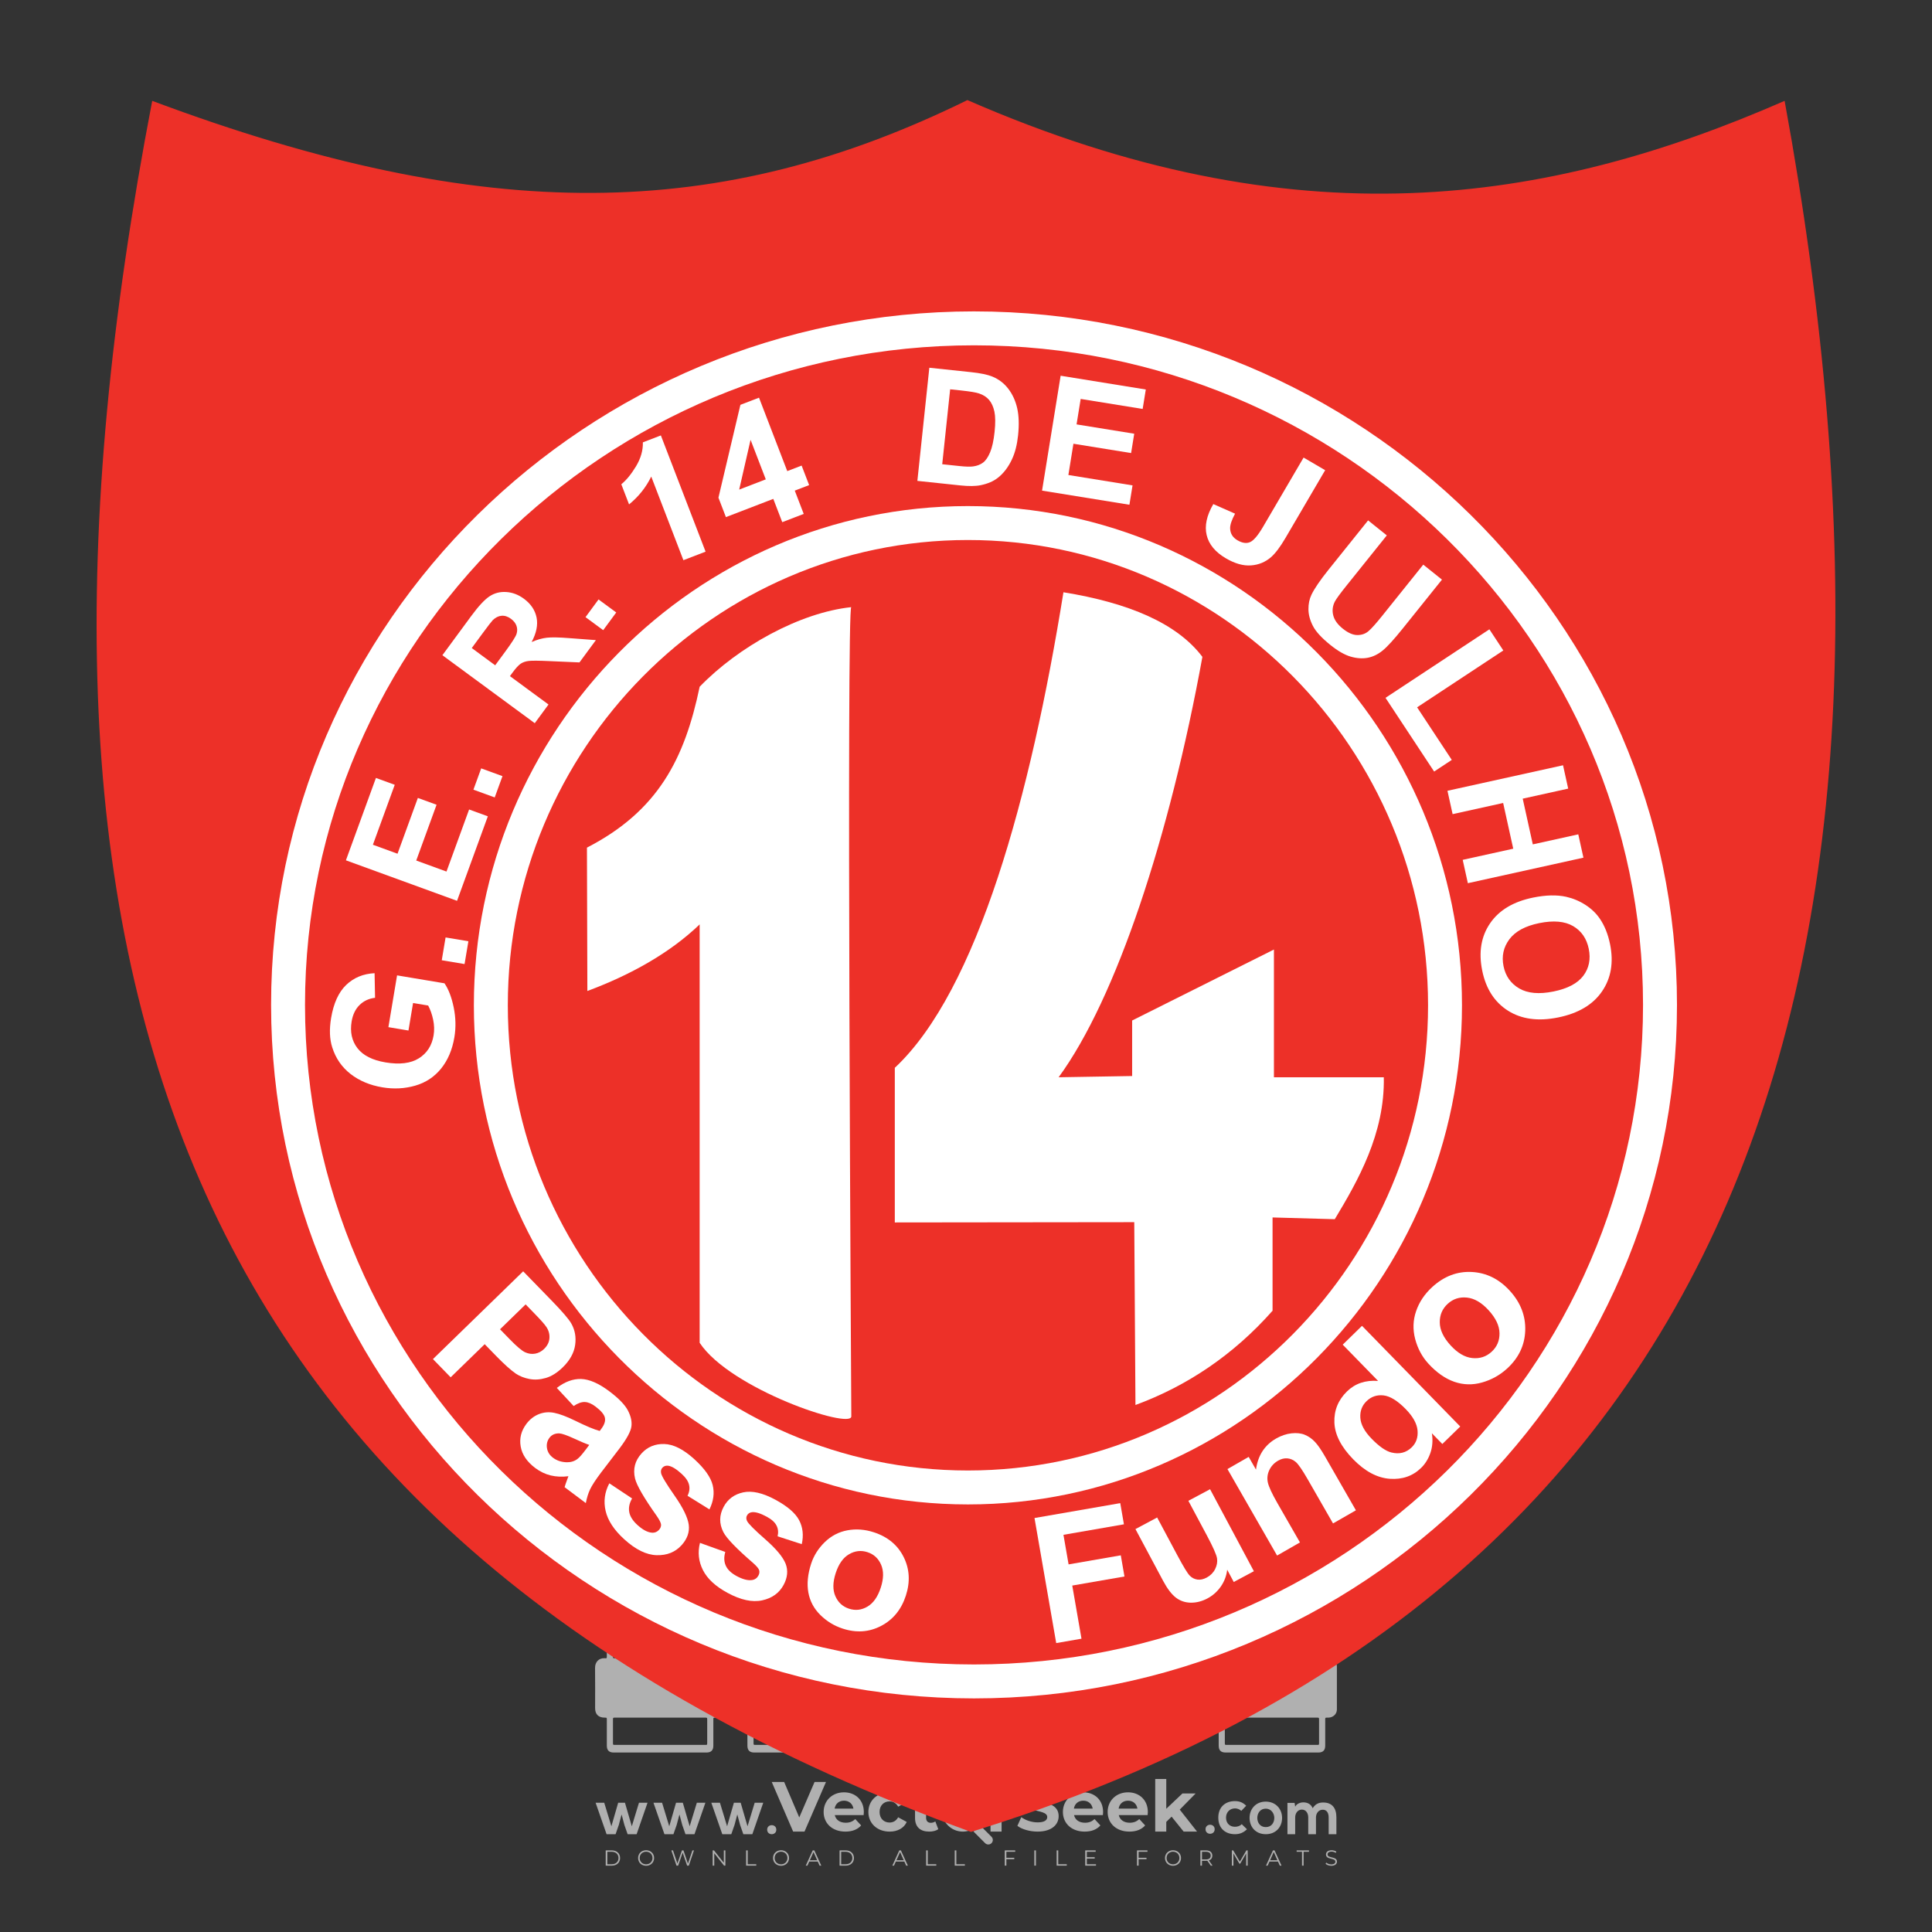 <?xml version="1.0" encoding="iso-8859-1"?>
<!-- Generator: Adobe Illustrator 24.3.0, SVG Export Plug-In . SVG Version: 6.00 Build 0)  -->
<svg version="1.1" id="Layer_1" xmlns="http://www.w3.org/2000/svg" xmlns:xlink="http://www.w3.org/1999/xlink" x="0px" y="0px"
	 viewBox="0 0 500 500" style="enable-background:new 0 0 500 500;" xml:space="preserve">
<rect x="0" y="0" width="500" height="500" fill="#333333" stroke="none"/>
<g id="watermark_1_">
	<g>
		<g id="watermark" style="opacity:0.61;">
			<g>
				<g>
					<g>
						<g>
							<polygon style="fill:#FFFFFF;" points="213.765,461.172 208.204,474.017 205.268,474.017 199.726,461.172 202.938,461.172 
								206.846,470.347 210.81,461.172 							"/>
						</g>
						<g>
							<path style="fill:#FFFFFF;" d="M223.507,469.741h-7.469c0.275,1.23,1.321,1.982,2.826,1.982c1.046,0,1.798-0.312,2.477-0.954
								l1.523,1.651c-0.917,1.046-2.294,1.597-4.074,1.597c-3.413,0-5.634-2.147-5.634-5.083c0-2.954,2.257-5.083,5.267-5.083
								c2.899,0,5.138,1.945,5.138,5.12C223.562,469.191,223.526,469.503,223.507,469.741 M216.002,468.071h4.863
								c-0.202-1.248-1.138-2.055-2.422-2.055C217.139,466.016,216.204,466.805,216.002,468.071"/>
						</g>
						<g>
							<path style="fill:#FFFFFF;" d="M224.735,468.934c0-2.973,2.294-5.083,5.505-5.083c2.074,0,3.707,0.899,4.423,2.514
								l-2.22,1.193c-0.532-0.936-1.321-1.358-2.221-1.358c-1.45,0-2.587,1.009-2.587,2.734c0,1.725,1.138,2.734,2.587,2.734
								c0.899,0,1.688-0.404,2.221-1.358l2.22,1.211c-0.716,1.578-2.349,2.495-4.423,2.495
								C227.029,474.017,224.735,471.907,224.735,468.934"/>
						</g>
						<g>
							<path style="fill:#FFFFFF;" d="M242.828,473.393c-0.587,0.422-1.45,0.624-2.331,0.624c-2.33,0-3.688-1.193-3.688-3.542
								v-4.055h-1.523v-2.202h1.523v-2.404h2.863v2.404h2.459v2.202h-2.459v4.019c0,0.844,0.458,1.303,1.229,1.303
								c0.422,0,0.844-0.128,1.156-0.367L242.828,473.393z"/>
						</g>
					</g>
					<g>
						<path style="fill:#FFFFFF;" d="M262.474,463.997v2.643c-0.238-0.018-0.422-0.037-0.642-0.037
							c-1.578,0-2.624,0.862-2.624,2.753v4.661h-2.863v-9.873h2.734v1.303C259.776,464.493,260.951,463.997,262.474,463.997"/>
					</g>
					<g>
						<path style="fill:#FFFFFF;" d="M263.299,472.53l1.009-2.239c1.083,0.789,2.697,1.339,4.239,1.339
							c1.762,0,2.477-0.587,2.477-1.376c0-2.404-7.469-0.752-7.469-5.524c0-2.184,1.762-4,5.413-4c1.615,0,3.267,0.385,4.459,1.138
							l-0.918,2.257c-1.193-0.679-2.422-1.009-3.56-1.009c-1.761,0-2.44,0.66-2.44,1.468c0,2.367,7.468,0.734,7.468,5.45
							c0,2.147-1.78,3.982-5.45,3.982C266.492,474.017,264.437,473.411,263.299,472.53"/>
					</g>
					<g>
						<path style="fill:#FFFFFF;" d="M285.428,469.741h-7.469c0.275,1.23,1.321,1.982,2.826,1.982c1.046,0,1.798-0.312,2.477-0.954
							l1.523,1.651c-0.918,1.046-2.294,1.597-4.074,1.597c-3.413,0-5.634-2.147-5.634-5.083c0-2.954,2.257-5.083,5.267-5.083
							c2.9,0,5.138,1.945,5.138,5.12C285.484,469.191,285.447,469.503,285.428,469.741 M277.923,468.071h4.863
							c-0.202-1.248-1.138-2.055-2.422-2.055C279.061,466.016,278.125,466.805,277.923,468.071"/>
					</g>
					<g>
						<path style="fill:#FFFFFF;" d="M297.007,469.741h-7.469c0.275,1.23,1.321,1.982,2.826,1.982c1.046,0,1.798-0.312,2.477-0.954
							l1.523,1.651c-0.918,1.046-2.294,1.597-4.074,1.597c-3.413,0-5.634-2.147-5.634-5.083c0-2.954,2.257-5.083,5.267-5.083
							c2.899,0,5.138,1.945,5.138,5.12C297.062,469.191,297.025,469.503,297.007,469.741 M289.501,468.071h4.863
							c-0.202-1.248-1.138-2.055-2.422-2.055C290.639,466.016,289.703,466.805,289.501,468.071"/>
					</g>
					<g>
						<polygon style="fill:#FFFFFF;" points="303.208,470.145 301.831,471.503 301.831,474.017 298.969,474.017 298.969,460.401 
							301.831,460.401 301.831,468.108 306.016,464.144 309.429,464.144 305.318,468.328 309.796,474.017 306.327,474.017 						"/>
					</g>
					<g>
						<path style="fill:#FFFFFF;" d="M256.601,475.359L256.601,475.359l-2.86-2.86c-0.435,0.508-0.953,0.943-1.534,1.284
							c-0.092,0.069-0.186,0.136-0.283,0.199l3.027,3.027c0.456,0.456,1.195,0.456,1.65,0
							C257.057,476.554,257.057,475.815,256.601,475.359"/>
					</g>
					<g>
						<path style="fill:#FFFFFF;" d="M249.984,463.244c0.221-0.173,0.495-0.281,0.797-0.281c0.042,0,0.083,0.002,0.124,0.006
							c-0.214-0.156-0.478-0.249-0.764-0.249c-0.395,0-0.744,0.18-0.981,0.458c-0.051,0-0.1,0.006-0.151,0.008
							c0.039-0.077,0.064-0.162,0.064-0.255c0-0.234-0.143-0.434-0.346-0.519c0.087,0.126,0.138,0.279,0.138,0.445
							c0,0.122-0.031,0.237-0.081,0.341c-2.811,0.201-5.03,2.539-5.03,5.4c0,2.993,2.426,5.42,5.42,5.42
							c2.993,0,5.42-2.426,5.42-5.42C254.595,465.879,252.593,463.635,249.984,463.244 M247.983,464.656
							c0.435,0,0.844,0.112,1.199,0.309c0.374-0.245,0.82-0.387,1.299-0.387c0.711,0,1.348,0.312,1.784,0.806
							c-0.435-0.379-1.004-0.61-1.627-0.61c-0.449,0-0.87,0.12-1.234,0.329c-0.079,0.046-0.156,0.096-0.229,0.15
							c-0.065-0.048-0.133-0.093-0.204-0.134c-0.369-0.219-0.8-0.344-1.26-0.344c-0.3,0-0.588,0.054-0.854,0.152
							C247.196,464.754,247.578,464.656,247.983,464.656 M251.772,469.098c0.115,0.305,0.181,0.634,0.181,0.979
							c0,1.534-1.244,2.777-2.778,2.777c-1.534,0-2.777-1.243-2.777-2.777c0-0.345,0.066-0.674,0.181-0.979
							c-0.62-0.382-1.035-1.064-1.035-1.846c0-1.197,0.971-2.168,2.168-2.168c0.565,0,1.078,0.218,1.463,0.572
							c0.386-0.354,0.899-0.572,1.464-0.572c1.197,0,2.168,0.971,2.168,2.168C252.807,468.034,252.392,468.716,251.772,469.098"/>
					</g>
					<g>
						<path style="fill:#FFFFFF;" d="M251.666,467.061c0,0.497-0.404,0.901-0.901,0.901c-0.497,0-0.901-0.404-0.901-0.901
							s0.404-0.901,0.901-0.901c0.101,0,0.197,0.017,0.287,0.047c-0.03,0.062-0.045,0.132-0.045,0.204
							c0,0.273,0.221,0.494,0.494,0.494c0.05,0,0.099-0.008,0.146-0.022C251.66,466.941,251.666,467,251.666,467.061"/>
					</g>
					<g>
						<path style="fill:#FFFFFF;" d="M248.255,467.061c0,0.376-0.305,0.681-0.681,0.681c-0.376,0-0.681-0.305-0.681-0.681
							s0.305-0.681,0.681-0.681c0.076,0,0.149,0.013,0.217,0.035c-0.023,0.047-0.034,0.1-0.034,0.155
							c0,0.206,0.167,0.374,0.374,0.374c0.038,0,0.075-0.006,0.11-0.017C248.25,466.97,248.255,467.015,248.255,467.061"/>
					</g>
					<g>
						<g>
							<g>
								<rect x="242.908" y="467.83" style="fill:#FFFFFF;" width="0.616" height="0.616"/>
							</g>
							<g>
								<rect x="254.827" y="467.83" style="fill:#FFFFFF;" width="0.616" height="0.616"/>
							</g>
							<g>
								<path style="fill:#FFFFFF;" d="M255.205,468.082h-0.14c0-3.248-2.642-5.89-5.89-5.89c-3.248,0-5.89,2.642-5.89,5.89h-0.14
									c0-1.611,0.627-3.125,1.766-4.264c1.139-1.139,2.653-1.766,4.264-1.766c1.611,0,3.125,0.627,4.264,1.766
									C254.578,464.957,255.205,466.471,255.205,468.082"/>
							</g>
						</g>
						<g>
							<rect x="248.868" y="461.814" style="fill:#FFFFFF;" width="0.616" height="0.616"/>
						</g>
						<g>
							<rect x="244.95" y="462.052" style="fill:#FFFFFF;" width="8.45" height="0.14"/>
						</g>
						<g>
							<path style="fill:#FFFFFF;" d="M245.174,462.15c0,0.108-0.088,0.196-0.196,0.196c-0.108,0-0.196-0.088-0.196-0.196
								c0-0.108,0.088-0.196,0.196-0.196C245.086,461.954,245.174,462.042,245.174,462.15"/>
						</g>
						<g>
							<path style="fill:#FFFFFF;" d="M253.596,462.15c0,0.108-0.088,0.196-0.196,0.196c-0.108,0-0.196-0.088-0.196-0.196
								c0-0.108,0.088-0.196,0.196-0.196C253.509,461.954,253.596,462.042,253.596,462.15"/>
						</g>
					</g>
				</g>
				<g>
					<path style="fill:#FFFFFF;" d="M314.356,473.409c0,1.559-2.364,1.559-2.364,0C311.993,471.851,314.356,471.851,314.356,473.409
						z"/>
				</g>
				<g>
					<g>
						<g>
							<path style="fill:#FFFFFF;" d="M161.739,466.549l1.772,6.088l1.855-6.088h2.215l-2.823,8.14h-2.33l-0.837-2.396l-0.722-2.708
								l-0.722,2.708l-0.837,2.396h-2.33l-2.839-8.14h2.231l1.855,6.088l1.756-6.088H161.739z"/>
						</g>
						<g>
							<path style="fill:#FFFFFF;" d="M176.713,466.549l1.772,6.088l1.855-6.088h2.215l-2.823,8.14h-2.33l-0.837-2.396l-0.722-2.708
								l-0.722,2.708l-0.837,2.396h-2.33l-2.839-8.14h2.231l1.855,6.088l1.756-6.088H176.713z"/>
						</g>
						<g>
							<path style="fill:#FFFFFF;" d="M191.687,466.549l1.772,6.088l1.855-6.088h2.215l-2.823,8.14h-2.33l-0.837-2.396l-0.722-2.708
								l-0.722,2.708l-0.837,2.396h-2.33l-2.839-8.14h2.231l1.855,6.088l1.756-6.088H191.687z"/>
						</g>
					</g>
					<g>
						<path style="fill:#FFFFFF;" d="M200.908,473.52c0,1.559-2.364,1.559-2.364,0C198.545,471.962,200.908,471.962,200.908,473.52z
							"/>
					</g>
					<g>
						<path style="fill:#FFFFFF;" d="M322.71,473.409c-0.935,0.919-1.919,1.28-3.117,1.28c-2.346,0-4.3-1.411-4.3-4.282
							s1.953-4.284,4.3-4.284c1.149,0,2.035,0.329,2.921,1.199l-1.264,1.329c-0.476-0.428-1.066-0.64-1.623-0.64
							c-1.346,0-2.33,0.985-2.33,2.396c0,1.542,1.05,2.362,2.297,2.362c0.64,0,1.28-0.18,1.772-0.672L322.71,473.409z"/>
					</g>
					<g>
						<path style="fill:#FFFFFF;" d="M331.805,470.472c0,2.33-1.591,4.217-4.217,4.217c-2.626,0-4.201-1.887-4.201-4.217
							c0-2.314,1.609-4.217,4.185-4.217C330.149,466.255,331.805,468.158,331.805,470.472z M325.389,470.472
							c0,1.231,0.739,2.38,2.199,2.38c1.46,0,2.199-1.149,2.199-2.38c0-1.215-0.854-2.396-2.199-2.396
							C326.144,468.077,325.389,469.258,325.389,470.472z"/>
					</g>
					<g>
						<path style="fill:#FFFFFF;" d="M338.572,474.689v-4.332c0-1.068-0.559-2.035-1.658-2.035c-1.082,0-1.722,0.967-1.722,2.035
							v4.332h-2.003v-8.107h1.855l0.148,0.985c0.426-0.82,1.362-1.116,2.133-1.116c0.969,0,1.937,0.394,2.396,1.51
							c0.723-1.149,1.658-1.478,2.708-1.478c2.297,0,3.43,1.412,3.43,3.84v4.365h-2.003v-4.365c0-1.066-0.442-1.97-1.526-1.97
							c-1.082,0-1.756,0.935-1.756,2.003v4.332H338.572z"/>
					</g>
				</g>
			</g>
		</g>
		<g style="opacity:0.61;">
			<g>
				<g>
					<path style="fill:#FFFFFF;" d="M345.988,431.299c-0.006-1.224-0.959-2.121-2.189-2.14c-0.924-0.014-0.832,0.12-0.834-0.867
						c-0.003-1.097-0.007-2.194,0.003-3.292c0.003-0.379-0.112-0.691-0.362-0.976c-2.342-2.668-4.678-5.342-7.019-8.011
						c-0.12-0.137-0.275-0.244-0.414-0.366c-6.214,0-12.427,0-18.641,0c-0.794,0.293-1.14,0.868-1.138,1.709
						c0.01,3.748,0.004,7.496,0.004,11.243c0,0.556-0.003,0.589-0.55,0.551c-1.497-0.102-2.516,0.986-2.497,2.492
						c0.044,3.476,0.013,6.953,0.014,10.429c0.001,1.58,0.867,2.443,2.45,2.449c0.582,0.002,0.582,0.002,0.582,0.6
						c0,2.219-0.001,4.438,0.001,6.657c0.001,1.192,0.58,1.771,1.768,1.771c8.013,0.001,16.027,0.001,24.04,0
						c1.168,0,1.755-0.583,1.757-1.745c0.002-2.256,0-4.512,0.001-6.768c0-0.512,0.002-0.511,0.52-0.515
						c0.271-0.002,0.541,0.008,0.809-0.058c0.996-0.246,1.69-1.044,1.694-2.069C346.003,438.696,346.005,434.997,345.988,431.299z
						 M317.537,417.162c5.337,0,10.674,0,16.01,0c0.548,0,0.554,0.007,0.554,0.561c0.001,2.243-0.001,4.486,0.001,6.73
						c0.001,0.811,0.249,1.059,1.06,1.059c1.91,0.001,3.821,0,5.731,0.001c0.458,0,0.479,0.021,0.481,0.483
						c0.003,0.887,0.002,1.775,0,2.662c-0.001,0.477-0.024,0.498-0.504,0.499c-3.895,0.001-7.79,0-11.684,0
						c-3.882,0-7.765,0-11.647,0c-0.55,0-0.552-0.001-0.552-0.561c-0.001-3.624-0.001-7.247,0-10.871
						C316.987,417.166,316.991,417.162,317.537,417.162z M340.822,451.579c-3.883,0.001-7.766,0-11.65,0c-3.871,0-7.742,0-11.613,0
						c-0.572,0-0.574-0.002-0.574-0.579c-0.001-1.997-0.001-3.994,0.001-5.991c0-0.464,0.023-0.486,0.478-0.487
						c7.803-0.001,15.607-0.001,23.41,0c0.478,0,0.499,0.02,0.499,0.503c0.002,1.997,0.001,3.994,0,5.991
						C341.375,451.574,341.37,451.579,340.822,451.579z"/>
				</g>
				<g>
					<g>
						<rect x="327.418" y="417.053" style="fill:#FFFFFF;" width="1.757" height="1.054"/>
					</g>
					<g>
						<rect x="325.662" y="418.107" style="fill:#FFFFFF;" width="1.757" height="1.054"/>
					</g>
					<g>
						<rect x="327.418" y="419.161" style="fill:#FFFFFF;" width="1.757" height="1.054"/>
					</g>
					<g>
						<rect x="325.662" y="420.215" style="fill:#FFFFFF;" width="1.757" height="1.054"/>
					</g>
					<g>
						<rect x="327.418" y="421.269" style="fill:#FFFFFF;" width="1.757" height="1.054"/>
					</g>
					<g>
						<rect x="325.662" y="422.323" style="fill:#FFFFFF;" width="1.757" height="1.054"/>
					</g>
					<g>
						<rect x="327.418" y="423.378" style="fill:#FFFFFF;" width="1.757" height="1.054"/>
					</g>
					<g>
						<rect x="325.662" y="424.432" style="fill:#FFFFFF;" width="1.757" height="1.054"/>
					</g>
					<g>
						<rect x="327.418" y="425.486" style="fill:#FFFFFF;" width="1.757" height="1.054"/>
					</g>
					<g>
						<rect x="325.662" y="426.54" style="fill:#FFFFFF;" width="1.757" height="1.054"/>
					</g>
					<g>
						<rect x="327.418" y="427.594" style="fill:#FFFFFF;" width="1.757" height="1.054"/>
					</g>
					<g>
						<rect x="325.662" y="428.648" style="fill:#FFFFFF;" width="1.757" height="1.054"/>
					</g>
				</g>
			</g>
			<g>
				<path style="fill:#FFFFFF;" d="M187.637,431.299c-0.006-1.224-0.959-2.121-2.189-2.14c-0.924-0.014-0.832,0.12-0.834-0.867
					c-0.003-1.097-0.007-2.194,0.003-3.292c0.003-0.379-0.112-0.691-0.362-0.976c-2.342-2.668-4.678-5.342-7.019-8.011
					c-0.12-0.137-0.275-0.244-0.414-0.366c-6.214,0-12.427,0-18.641,0c-0.794,0.293-1.14,0.868-1.138,1.709
					c0.01,3.748,0.004,7.496,0.004,11.243c0,0.556-0.003,0.589-0.55,0.551c-1.497-0.102-2.516,0.986-2.497,2.492
					c0.044,3.476,0.013,6.953,0.014,10.429c0.001,1.58,0.867,2.443,2.45,2.449c0.582,0.002,0.582,0.002,0.582,0.6
					c0,2.219-0.001,4.438,0.001,6.657c0.001,1.192,0.58,1.771,1.768,1.771c8.013,0.001,16.027,0.001,24.04,0
					c1.168,0,1.755-0.583,1.757-1.745c0.002-2.256,0-4.512,0.001-6.768c0-0.512,0.002-0.511,0.52-0.515
					c0.271-0.002,0.541,0.008,0.809-0.058c0.996-0.246,1.69-1.044,1.694-2.069C187.652,438.696,187.655,434.997,187.637,431.299z
					 M159.187,417.162c5.337,0,10.674,0,16.01,0c0.548,0,0.554,0.007,0.554,0.561c0.001,2.243-0.001,4.486,0.001,6.73
					c0.001,0.811,0.249,1.059,1.06,1.059c1.91,0.001,3.821,0,5.731,0.001c0.458,0,0.479,0.021,0.481,0.483
					c0.003,0.887,0.002,1.775,0,2.662c-0.001,0.477-0.024,0.498-0.504,0.499c-3.895,0.001-7.79,0-11.684,0
					c-3.882,0-7.765,0-11.647,0c-0.55,0-0.552-0.001-0.552-0.561c-0.001-3.624-0.001-7.247,0-10.871
					C158.636,417.166,158.64,417.162,159.187,417.162z M182.472,451.579c-3.883,0.001-7.766,0-11.65,0c-3.871,0-7.742,0-11.613,0
					c-0.572,0-0.574-0.002-0.574-0.579c-0.001-1.997-0.001-3.994,0.001-5.991c0-0.464,0.023-0.486,0.478-0.487
					c7.803-0.001,15.607-0.001,23.41,0c0.478,0,0.499,0.02,0.499,0.503c0.002,1.997,0.001,3.994,0,5.991
					C183.024,451.574,183.019,451.579,182.472,451.579z"/>
			</g>
			<g>
				<path style="fill:#FFFFFF;" d="M159.779,440.669v-7.897h2.779c0.375,0,0.726,0.061,1.053,0.182
					c0.327,0.121,0.612,0.292,0.855,0.513c0.242,0.221,0.434,0.483,0.573,0.789c0.14,0.305,0.21,0.642,0.21,1.009
					c0,0.375-0.07,0.715-0.21,1.02c-0.14,0.305-0.331,0.568-0.573,0.789c-0.243,0.221-0.528,0.392-0.855,0.513
					c-0.327,0.121-0.678,0.182-1.053,0.182h-1.29v2.901H159.779z M162.58,436.356c0.39,0,0.684-0.111,0.882-0.331
					c0.199-0.22,0.298-0.474,0.298-0.761c0-0.14-0.024-0.276-0.072-0.408c-0.048-0.132-0.121-0.248-0.221-0.347
					c-0.099-0.099-0.223-0.178-0.37-0.237c-0.147-0.059-0.32-0.089-0.518-0.089h-1.312v2.173H162.58z"/>
				<path style="fill:#FFFFFF;" d="M166.308,432.771h1.731l3.177,5.294h0.088l-0.088-1.522v-3.772h1.478v7.897h-1.566l-3.353-5.592
					h-0.088l0.088,1.522v4.07h-1.467V432.771z"/>
				<path style="fill:#FFFFFF;" d="M177.922,436.334h3.872c0.022,0.089,0.04,0.195,0.055,0.32c0.014,0.125,0.022,0.25,0.022,0.375
					c0,0.507-0.077,0.985-0.231,1.434c-0.154,0.449-0.397,0.849-0.728,1.202c-0.353,0.375-0.776,0.666-1.268,0.871
					c-0.493,0.206-1.055,0.309-1.688,0.309c-0.574,0-1.114-0.103-1.622-0.309c-0.507-0.206-0.948-0.492-1.323-0.86
					c-0.375-0.367-0.673-0.803-0.894-1.307c-0.221-0.504-0.331-1.053-0.331-1.649c0-0.595,0.11-1.145,0.331-1.649
					c0.221-0.504,0.518-0.939,0.894-1.307c0.375-0.367,0.816-0.654,1.323-0.86c0.507-0.206,1.048-0.309,1.622-0.309
					c0.64,0,1.211,0.11,1.715,0.331c0.504,0.221,0.935,0.526,1.296,0.915l-1.025,1.004c-0.258-0.272-0.544-0.48-0.861-0.623
					c-0.316-0.143-0.695-0.215-1.136-0.215c-0.361,0-0.703,0.065-1.026,0.193c-0.324,0.129-0.607,0.311-0.85,0.546
					c-0.242,0.235-0.436,0.52-0.579,0.855c-0.143,0.335-0.215,0.708-0.215,1.119c0,0.412,0.072,0.785,0.215,1.12
					c0.143,0.335,0.338,0.62,0.584,0.855c0.246,0.235,0.531,0.418,0.855,0.546c0.323,0.129,0.669,0.193,1.037,0.193
					c0.419,0,0.773-0.061,1.064-0.182c0.29-0.121,0.538-0.278,0.744-0.469c0.148-0.132,0.275-0.3,0.381-0.502
					c0.106-0.202,0.189-0.428,0.248-0.678h-2.482V436.334z"/>
			</g>
			<g>
				<path style="fill:#FFFFFF;" d="M224.019,431.299c-0.006-1.224-0.959-2.121-2.189-2.14c-0.924-0.014-0.832,0.12-0.834-0.867
					c-0.003-1.097-0.007-2.194,0.003-3.292c0.003-0.379-0.112-0.691-0.362-0.976c-2.342-2.668-4.678-5.342-7.019-8.011
					c-0.12-0.137-0.275-0.244-0.414-0.366c-6.214,0-12.427,0-18.641,0c-0.794,0.293-1.14,0.868-1.138,1.709
					c0.01,3.748,0.004,7.496,0.004,11.243c0,0.556-0.003,0.589-0.55,0.551c-1.497-0.102-2.516,0.986-2.497,2.492
					c0.044,3.476,0.013,6.953,0.014,10.429c0.001,1.58,0.867,2.443,2.45,2.449c0.582,0.002,0.582,0.002,0.582,0.6
					c0,2.219-0.001,4.438,0.001,6.657c0.001,1.192,0.58,1.771,1.768,1.771c8.013,0.001,16.027,0.001,24.04,0
					c1.168,0,1.755-0.583,1.757-1.745c0.002-2.256,0-4.512,0.001-6.768c0-0.512,0.002-0.511,0.52-0.515
					c0.271-0.002,0.541,0.008,0.809-0.058c0.997-0.246,1.69-1.044,1.694-2.069C224.034,438.696,224.036,434.997,224.019,431.299z
					 M195.568,417.162c5.337,0,10.674,0,16.01,0c0.548,0,0.554,0.007,0.554,0.561c0.001,2.243-0.001,4.486,0.001,6.73
					c0.001,0.811,0.249,1.059,1.06,1.059c1.91,0.001,3.821,0,5.731,0.001c0.458,0,0.479,0.021,0.481,0.483
					c0.003,0.887,0.002,1.775,0,2.662c-0.001,0.477-0.024,0.498-0.504,0.499c-3.895,0.001-7.79,0-11.684,0
					c-3.882,0-7.765,0-11.647,0c-0.55,0-0.552-0.001-0.552-0.561c-0.001-3.624-0.001-7.247,0-10.871
					C195.018,417.166,195.022,417.162,195.568,417.162z M218.854,451.579c-3.883,0.001-7.766,0-11.65,0c-3.871,0-7.742,0-11.613,0
					c-0.572,0-0.574-0.002-0.574-0.579c-0.001-1.997-0.001-3.994,0.001-5.991c0-0.464,0.023-0.486,0.478-0.487
					c7.803-0.001,15.607-0.001,23.41,0c0.478,0,0.499,0.02,0.499,0.503c0.002,1.997,0.001,3.994,0,5.991
					C219.406,451.574,219.401,451.579,218.854,451.579z"/>
			</g>
			<g>
				<path style="fill:#FFFFFF;" d="M205.111,432.771h1.699l2.967,7.897h-1.644l-0.651-1.886h-3.044l-0.651,1.886h-1.643
					L205.111,432.771z M206.997,437.415l-0.706-1.974l-0.287-0.96h-0.088l-0.287,0.96l-0.706,1.974H206.997z"/>
				<path style="fill:#FFFFFF;" d="M211.331,434.536c-0.125,0-0.245-0.024-0.359-0.072c-0.114-0.048-0.213-0.114-0.298-0.199
					c-0.084-0.084-0.151-0.182-0.198-0.292c-0.048-0.11-0.072-0.232-0.072-0.364s0.024-0.254,0.072-0.364
					c0.048-0.11,0.114-0.208,0.198-0.292c0.084-0.084,0.184-0.151,0.298-0.198c0.114-0.048,0.233-0.072,0.359-0.072
					c0.257,0,0.478,0.09,0.662,0.27c0.184,0.181,0.276,0.399,0.276,0.656s-0.092,0.476-0.276,0.656
					C211.809,434.446,211.589,434.536,211.331,434.536z M210.615,440.669v-5.404h1.445v5.404H210.615z"/>
			</g>
			<g>
				<path style="fill:#FFFFFF;" d="M261.044,431.299c-0.006-1.224-0.959-2.121-2.189-2.14c-0.924-0.014-0.832,0.12-0.834-0.867
					c-0.003-1.097-0.007-2.194,0.003-3.292c0.003-0.379-0.112-0.691-0.362-0.976c-2.342-2.668-4.678-5.342-7.019-8.011
					c-0.12-0.137-0.275-0.244-0.414-0.366c-6.214,0-12.427,0-18.641,0c-0.794,0.293-1.14,0.868-1.138,1.709
					c0.01,3.748,0.004,7.496,0.004,11.243c0,0.556-0.003,0.589-0.55,0.551c-1.497-0.102-2.516,0.986-2.497,2.492
					c0.044,3.476,0.013,6.953,0.014,10.429c0.001,1.58,0.867,2.443,2.45,2.449c0.582,0.002,0.582,0.002,0.582,0.6
					c0,2.219-0.001,4.438,0.001,6.657c0.001,1.192,0.58,1.771,1.768,1.771c8.013,0.001,16.027,0.001,24.04,0
					c1.168,0,1.755-0.583,1.757-1.745c0.002-2.256,0-4.512,0.001-6.768c0-0.512,0.002-0.511,0.52-0.515
					c0.271-0.002,0.541,0.008,0.809-0.058c0.996-0.246,1.69-1.044,1.694-2.069C261.059,438.696,261.061,434.997,261.044,431.299z
					 M232.593,417.162c5.337,0,10.674,0,16.01,0c0.548,0,0.554,0.007,0.554,0.561c0.001,2.243-0.001,4.486,0.001,6.73
					c0.001,0.811,0.249,1.059,1.06,1.059c1.91,0.001,3.821,0,5.731,0.001c0.458,0,0.479,0.021,0.481,0.483
					c0.003,0.887,0.002,1.775,0,2.662c-0.001,0.477-0.024,0.498-0.504,0.499c-3.895,0.001-7.79,0-11.684,0
					c-3.882,0-7.765,0-11.647,0c-0.55,0-0.552-0.001-0.552-0.561c-0.001-3.624-0.001-7.247,0-10.871
					C232.042,417.166,232.047,417.162,232.593,417.162z M255.878,451.579c-3.883,0.001-7.766,0-11.65,0c-3.871,0-7.742,0-11.613,0
					c-0.572,0-0.574-0.002-0.574-0.579c-0.001-1.997-0.001-3.994,0.001-5.991c0-0.464,0.023-0.486,0.478-0.487
					c7.803-0.001,15.607-0.001,23.41,0c0.478,0,0.499,0.02,0.499,0.503c0.002,1.997,0.001,3.994,0,5.991
					C256.431,451.574,256.426,451.579,255.878,451.579z"/>
			</g>
			<g>
				<path style="fill:#FFFFFF;" d="M236.361,440.845c-0.338,0-0.662-0.048-0.971-0.143c-0.309-0.095-0.592-0.239-0.849-0.43
					c-0.257-0.191-0.481-0.425-0.673-0.7c-0.191-0.276-0.342-0.597-0.452-0.965l1.401-0.551c0.103,0.397,0.283,0.726,0.54,0.987
					c0.257,0.261,0.596,0.392,1.015,0.392c0.154,0,0.303-0.02,0.447-0.061c0.143-0.04,0.272-0.099,0.386-0.176
					s0.204-0.175,0.27-0.292c0.066-0.118,0.099-0.254,0.099-0.408c0-0.147-0.026-0.279-0.077-0.397
					c-0.051-0.117-0.138-0.227-0.259-0.331c-0.121-0.103-0.28-0.202-0.475-0.298c-0.195-0.095-0.435-0.195-0.722-0.298l-0.485-0.176
					c-0.213-0.073-0.429-0.173-0.645-0.298c-0.217-0.125-0.413-0.276-0.59-0.452c-0.177-0.176-0.322-0.384-0.436-0.623
					c-0.114-0.239-0.171-0.509-0.171-0.81c0-0.309,0.06-0.597,0.182-0.866c0.121-0.268,0.294-0.503,0.518-0.706
					c0.224-0.202,0.492-0.36,0.805-0.474s0.66-0.171,1.042-0.171c0.397,0,0.74,0.053,1.031,0.16
					c0.291,0.107,0.537,0.243,0.739,0.408c0.202,0.165,0.366,0.348,0.491,0.546c0.125,0.199,0.217,0.386,0.276,0.563l-1.312,0.551
					c-0.074-0.221-0.208-0.419-0.402-0.596c-0.195-0.176-0.462-0.265-0.8-0.265c-0.324,0-0.592,0.075-0.805,0.226
					c-0.213,0.151-0.32,0.348-0.32,0.59c0,0.235,0.103,0.436,0.309,0.601c0.206,0.165,0.533,0.325,0.982,0.48l0.497,0.165
					c0.316,0.111,0.605,0.237,0.866,0.381c0.261,0.143,0.485,0.314,0.673,0.513c0.187,0.199,0.331,0.425,0.43,0.678
					c0.1,0.254,0.149,0.546,0.149,0.877c0,0.412-0.083,0.767-0.248,1.064c-0.165,0.298-0.377,0.542-0.634,0.734
					c-0.258,0.191-0.548,0.335-0.872,0.43C236.986,440.797,236.67,440.845,236.361,440.845z"/>
				<path style="fill:#FFFFFF;" d="M239.516,432.771h1.61l1.633,4.754l0.287,1.015h0.088l0.309-1.015l1.699-4.754h1.61l-2.879,7.897
					h-1.566L239.516,432.771z"/>
				<path style="fill:#FFFFFF;" d="M251.097,436.334h3.871c0.022,0.089,0.04,0.195,0.055,0.32c0.015,0.125,0.023,0.25,0.023,0.375
					c0,0.507-0.078,0.985-0.232,1.434c-0.154,0.449-0.397,0.849-0.728,1.202c-0.353,0.375-0.775,0.666-1.268,0.871
					c-0.493,0.206-1.055,0.309-1.688,0.309c-0.574,0-1.114-0.103-1.621-0.309c-0.507-0.206-0.949-0.492-1.324-0.86
					c-0.375-0.367-0.673-0.803-0.894-1.307c-0.22-0.504-0.331-1.053-0.331-1.649c0-0.595,0.11-1.145,0.331-1.649
					c0.221-0.504,0.518-0.939,0.894-1.307c0.375-0.367,0.816-0.654,1.324-0.86c0.507-0.206,1.047-0.309,1.621-0.309
					c0.64,0,1.211,0.11,1.715,0.331c0.504,0.221,0.936,0.526,1.296,0.915l-1.026,1.004c-0.257-0.272-0.544-0.48-0.861-0.623
					c-0.316-0.143-0.694-0.215-1.136-0.215c-0.36,0-0.702,0.065-1.026,0.193c-0.323,0.129-0.607,0.311-0.849,0.546
					c-0.243,0.235-0.436,0.52-0.579,0.855c-0.143,0.335-0.215,0.708-0.215,1.119c0,0.412,0.072,0.785,0.215,1.12
					c0.143,0.335,0.338,0.62,0.585,0.855c0.246,0.235,0.531,0.418,0.854,0.546c0.324,0.129,0.669,0.193,1.037,0.193
					c0.419,0,0.774-0.061,1.064-0.182c0.29-0.121,0.539-0.278,0.745-0.469c0.147-0.132,0.274-0.3,0.38-0.502
					c0.107-0.202,0.189-0.428,0.248-0.678h-2.482V436.334z"/>
			</g>
			<g>
				<path style="fill:#FFFFFF;" d="M297.3,431.299c-0.006-1.224-0.959-2.121-2.189-2.14c-0.924-0.014-0.832,0.12-0.834-0.867
					c-0.003-1.097-0.007-2.194,0.003-3.292c0.003-0.379-0.112-0.691-0.362-0.976c-2.342-2.668-4.678-5.342-7.019-8.011
					c-0.12-0.137-0.275-0.244-0.414-0.366c-6.214,0-12.427,0-18.641,0c-0.794,0.293-1.14,0.868-1.138,1.709
					c0.01,3.748,0.004,7.496,0.004,11.243c0,0.556-0.003,0.589-0.55,0.551c-1.497-0.102-2.516,0.986-2.497,2.492
					c0.044,3.476,0.013,6.953,0.014,10.429c0.001,1.58,0.867,2.443,2.45,2.449c0.582,0.002,0.582,0.002,0.582,0.6
					c0,2.219-0.001,4.438,0.001,6.657c0.001,1.192,0.58,1.771,1.768,1.771c8.013,0.001,16.027,0.001,24.04,0
					c1.168,0,1.755-0.583,1.757-1.745c0.002-2.256,0-4.512,0.001-6.768c0-0.512,0.002-0.511,0.52-0.515
					c0.271-0.002,0.541,0.008,0.809-0.058c0.996-0.246,1.69-1.044,1.694-2.069C297.315,438.696,297.318,434.997,297.3,431.299z
					 M268.85,417.162c5.337,0,10.674,0,16.01,0c0.548,0,0.554,0.007,0.554,0.561c0.001,2.243-0.001,4.486,0.001,6.73
					c0.001,0.811,0.249,1.059,1.06,1.059c1.91,0.001,3.821,0,5.731,0.001c0.458,0,0.479,0.021,0.481,0.483
					c0.003,0.887,0.002,1.775,0,2.662c-0.001,0.477-0.024,0.498-0.504,0.499c-3.895,0.001-7.79,0-11.684,0
					c-3.882,0-7.765,0-11.647,0c-0.55,0-0.552-0.001-0.552-0.561c-0.001-3.624-0.001-7.247,0-10.871
					C268.299,417.166,268.303,417.162,268.85,417.162z M292.135,451.579c-3.883,0.001-7.766,0-11.65,0c-3.871,0-7.742,0-11.613,0
					c-0.572,0-0.574-0.002-0.574-0.579c-0.001-1.997-0.001-3.994,0.001-5.991c0-0.464,0.023-0.486,0.478-0.487
					c7.803-0.001,15.607-0.001,23.41,0c0.478,0,0.499,0.02,0.499,0.503c0.001,1.997,0.001,3.994,0,5.991
					C292.687,451.574,292.682,451.579,292.135,451.579z"/>
			</g>
			<g>
				<path style="fill:#FFFFFF;" d="M272.966,434.183v1.831h3.165v1.412h-3.165v1.831h3.518v1.412h-5.007v-7.897h5.007v1.412H272.966
					z"/>
				<path style="fill:#FFFFFF;" d="M277.852,440.669v-7.897h2.779c0.375,0,0.726,0.061,1.053,0.182
					c0.327,0.121,0.612,0.292,0.855,0.513c0.243,0.221,0.434,0.483,0.574,0.789c0.14,0.305,0.209,0.642,0.209,1.009
					c0,0.375-0.07,0.715-0.209,1.02c-0.14,0.305-0.331,0.568-0.574,0.789c-0.243,0.221-0.528,0.392-0.855,0.513
					c-0.327,0.121-0.678,0.182-1.053,0.182h-1.29v2.901H277.852z M280.653,436.356c0.389,0,0.684-0.111,0.882-0.331
					c0.199-0.22,0.298-0.474,0.298-0.761c0-0.14-0.024-0.276-0.072-0.408c-0.048-0.132-0.121-0.248-0.221-0.347
					c-0.099-0.099-0.222-0.178-0.37-0.237c-0.147-0.059-0.32-0.089-0.518-0.089h-1.312v2.173H280.653z"/>
				<path style="fill:#FFFFFF;" d="M286.797,440.845c-0.338,0-0.662-0.048-0.971-0.143c-0.309-0.095-0.592-0.239-0.849-0.43
					c-0.257-0.191-0.482-0.425-0.673-0.7c-0.191-0.276-0.342-0.597-0.452-0.965l1.401-0.551c0.103,0.397,0.283,0.726,0.541,0.987
					c0.257,0.261,0.595,0.392,1.015,0.392c0.154,0,0.303-0.02,0.447-0.061c0.143-0.04,0.272-0.099,0.386-0.176
					c0.114-0.077,0.204-0.175,0.27-0.292c0.066-0.118,0.1-0.254,0.1-0.408c0-0.147-0.026-0.279-0.077-0.397
					c-0.051-0.117-0.138-0.227-0.259-0.331c-0.121-0.103-0.279-0.202-0.474-0.298c-0.195-0.095-0.436-0.195-0.723-0.298
					l-0.485-0.176c-0.213-0.073-0.428-0.173-0.645-0.298c-0.217-0.125-0.414-0.276-0.59-0.452c-0.176-0.176-0.322-0.384-0.436-0.623
					c-0.114-0.239-0.171-0.509-0.171-0.81c0-0.309,0.061-0.597,0.182-0.866c0.121-0.268,0.294-0.503,0.518-0.706
					c0.224-0.202,0.493-0.36,0.805-0.474c0.312-0.114,0.66-0.171,1.042-0.171c0.397,0,0.741,0.053,1.031,0.16
					c0.29,0.107,0.537,0.243,0.739,0.408c0.202,0.165,0.365,0.348,0.491,0.546c0.125,0.199,0.217,0.386,0.276,0.563l-1.312,0.551
					c-0.074-0.221-0.208-0.419-0.403-0.596c-0.195-0.176-0.462-0.265-0.799-0.265c-0.324,0-0.592,0.075-0.805,0.226
					c-0.213,0.151-0.32,0.348-0.32,0.59c0,0.235,0.103,0.436,0.309,0.601c0.206,0.165,0.533,0.325,0.982,0.48l0.496,0.165
					c0.316,0.111,0.605,0.237,0.866,0.381c0.261,0.143,0.485,0.314,0.673,0.513c0.187,0.199,0.331,0.425,0.43,0.678
					c0.099,0.254,0.149,0.546,0.149,0.877c0,0.412-0.083,0.767-0.248,1.064c-0.165,0.298-0.377,0.542-0.634,0.734
					c-0.258,0.191-0.548,0.335-0.872,0.43C287.422,440.797,287.105,440.845,286.797,440.845z"/>
			</g>
			<g>
				<path style="fill:#FFFFFF;" d="M321.394,439.168l4.004-4.985h-3.827v-1.412h5.559v1.5l-3.96,4.985h4.004v1.412h-5.779V439.168z"
					/>
				<path style="fill:#FFFFFF;" d="M328.409,432.771h1.489v7.897h-1.489V432.771z"/>
				<path style="fill:#FFFFFF;" d="M331.486,440.669v-7.897h2.779c0.375,0,0.726,0.061,1.053,0.182
					c0.327,0.121,0.612,0.292,0.855,0.513s0.434,0.483,0.574,0.789c0.14,0.305,0.209,0.642,0.209,1.009
					c0,0.375-0.07,0.715-0.209,1.02c-0.14,0.305-0.331,0.568-0.574,0.789c-0.243,0.221-0.528,0.392-0.855,0.513
					c-0.327,0.121-0.678,0.182-1.053,0.182h-1.29v2.901H331.486z M334.288,436.356c0.389,0,0.684-0.111,0.882-0.331
					c0.199-0.22,0.298-0.474,0.298-0.761c0-0.14-0.024-0.276-0.072-0.408c-0.048-0.132-0.121-0.248-0.221-0.347
					c-0.099-0.099-0.222-0.178-0.37-0.237c-0.147-0.059-0.32-0.089-0.518-0.089h-1.312v2.173H334.288z"/>
			</g>
		</g>
		<g style="opacity:0.61;">
			<path style="fill:#FFFFFF;" d="M300.133,433.27h9.067v2.242h-9.067V433.27z M300.133,437.136h9.067v2.243h-9.067V437.136z"/>
		</g>
	</g>
	<g style="opacity:0.61;">
		<path style="fill:#FFFFFF;" d="M156.756,478.878h1.607c1.263,0,2.114,0.812,2.114,1.974c0,1.161-0.851,1.973-2.114,1.973h-1.607
			V478.878z M158.34,482.464c1.049,0,1.725-0.665,1.725-1.612c0-0.947-0.677-1.613-1.725-1.613h-1.167v3.225H158.34z"/>
		<path style="fill:#FFFFFF;" d="M165.139,480.851c0-1.15,0.879-2.007,2.075-2.007c1.184,0,2.069,0.851,2.069,2.007
			c0,1.156-0.885,2.007-2.069,2.007C166.019,482.858,165.139,482.002,165.139,480.851z M168.866,480.851
			c0-0.942-0.705-1.635-1.652-1.635c-0.953,0-1.663,0.693-1.663,1.635c0,0.941,0.71,1.635,1.663,1.635
			C168.162,482.486,168.866,481.793,168.866,480.851z"/>
		<path style="fill:#FFFFFF;" d="M179.596,478.878l-1.331,3.947h-0.44l-1.156-3.366l-1.161,3.366h-0.434l-1.331-3.947h0.429
			l1.139,3.394l1.178-3.394h0.389l1.161,3.411l1.156-3.411H179.596z"/>
		<path style="fill:#FFFFFF;" d="M187.731,478.878v3.947h-0.344l-2.537-3.202v3.202h-0.417v-3.947h0.344l2.543,3.203v-3.203H187.731
			z"/>
		<path style="fill:#FFFFFF;" d="M193.093,478.878h0.417v3.586h2.21v0.361h-2.627V478.878z"/>
		<path style="fill:#FFFFFF;" d="M200.061,480.851c0-1.15,0.879-2.007,2.075-2.007c1.184,0,2.069,0.851,2.069,2.007
			c0,1.156-0.885,2.007-2.069,2.007C200.941,482.858,200.061,482.002,200.061,480.851z M203.788,480.851
			c0-0.942-0.705-1.635-1.652-1.635c-0.953,0-1.663,0.693-1.663,1.635c0,0.941,0.71,1.635,1.663,1.635
			C203.083,482.486,203.788,481.793,203.788,480.851z"/>
		<path style="fill:#FFFFFF;" d="M211.636,481.77h-2.199l-0.474,1.054h-0.434l1.804-3.947h0.412l1.804,3.947h-0.44L211.636,481.77z
			 M211.484,481.432l-0.947-2.12l-0.947,2.12H211.484z"/>
		<path style="fill:#FFFFFF;" d="M217.28,478.878h1.607c1.263,0,2.114,0.812,2.114,1.974c0,1.161-0.851,1.973-2.114,1.973h-1.607
			V478.878z M218.864,482.464c1.049,0,1.725-0.665,1.725-1.612c0-0.947-0.677-1.613-1.725-1.613h-1.167v3.225H218.864z"/>
		<path style="fill:#FFFFFF;" d="M234.041,481.77h-2.199l-0.474,1.054h-0.434l1.804-3.947h0.412l1.804,3.947h-0.44L234.041,481.77z
			 M233.889,481.432l-0.947-2.12l-0.947,2.12H233.889z"/>
		<path style="fill:#FFFFFF;" d="M239.685,478.878h0.417v3.586h2.21v0.361h-2.627V478.878z"/>
		<path style="fill:#FFFFFF;" d="M247.082,478.878h0.417v3.586h2.21v0.361h-2.627V478.878z"/>
		<path style="fill:#FFFFFF;" d="M260.449,479.239v1.551h2.041v0.361h-2.041v1.675h-0.417v-3.947h2.706v0.361H260.449z"/>
		<path style="fill:#FFFFFF;" d="M267.678,478.878h0.417v3.947h-0.417V478.878z"/>
		<path style="fill:#FFFFFF;" d="M273.456,478.878h0.417v3.586h2.21v0.361h-2.627V478.878z"/>
		<path style="fill:#FFFFFF;" d="M283.644,482.464v0.361h-2.791v-3.947h2.706v0.361h-2.289v1.404h2.041v0.355h-2.041v1.466H283.644z
			"/>
		<path style="fill:#FFFFFF;" d="M294.672,479.239v1.551h2.041v0.361h-2.041v1.675h-0.417v-3.947h2.706v0.361H294.672z"/>
		<path style="fill:#FFFFFF;" d="M301.5,480.851c0-1.15,0.879-2.007,2.075-2.007c1.184,0,2.069,0.851,2.069,2.007
			c0,1.156-0.885,2.007-2.069,2.007C302.379,482.858,301.5,482.002,301.5,480.851z M305.226,480.851
			c0-0.942-0.705-1.635-1.652-1.635c-0.953,0-1.663,0.693-1.663,1.635c0,0.941,0.71,1.635,1.663,1.635
			C304.522,482.486,305.226,481.793,305.226,480.851z"/>
		<path style="fill:#FFFFFF;" d="M313.351,482.825l-0.902-1.269c-0.102,0.011-0.203,0.017-0.316,0.017h-1.06v1.252h-0.417v-3.947
			h1.477c1.004,0,1.613,0.507,1.613,1.353c0,0.62-0.327,1.054-0.902,1.24l0.964,1.353H313.351z M313.328,480.231
			c0-0.632-0.417-0.992-1.207-0.992h-1.048v1.979h1.048C312.911,481.218,313.328,480.851,313.328,480.231z"/>
		<path style="fill:#FFFFFF;" d="M322.907,478.878v3.947h-0.4v-3.158l-1.551,2.656h-0.197l-1.551-2.639v3.14h-0.4v-3.947h0.344
			l1.714,2.926l1.697-2.926H322.907z"/>
		<path style="fill:#FFFFFF;" d="M330.744,481.77h-2.199l-0.473,1.054h-0.434l1.804-3.947h0.411l1.804,3.947h-0.44L330.744,481.77z
			 M330.592,481.432l-0.947-2.12l-0.947,2.12H330.592z"/>
		<path style="fill:#FFFFFF;" d="M336.957,479.239h-1.387v-0.361h3.192v0.361h-1.387v3.586h-0.417V479.239z"/>
		<path style="fill:#FFFFFF;" d="M343.063,482.346l0.164-0.321c0.282,0.276,0.784,0.479,1.302,0.479c0.739,0,1.06-0.31,1.06-0.699
			c0-1.083-2.43-0.417-2.43-1.877c0-0.581,0.451-1.083,1.455-1.083c0.446,0,0.908,0.13,1.224,0.35l-0.141,0.333
			c-0.338-0.22-0.733-0.327-1.083-0.327c-0.722,0-1.043,0.321-1.043,0.716c0,1.083,2.43,0.429,2.43,1.866
			c0,0.581-0.462,1.077-1.472,1.077C343.937,482.858,343.356,482.65,343.063,482.346z"/>
	</g>
</g>
<g>
</g>
<g>
	<path style="fill-rule:evenodd;clip-rule:evenodd;fill:#ED3028;" d="M39.394,26.101C-3.545,249.519,44.629,398.642,251.283,474.1
		c200.308-61.831,251.69-223.622,210.574-447.999c-61.489,26.898-126.653,36.85-211.493-0.2
		C186.525,57.257,126.187,58.545,39.394,26.101L39.394,26.101z"/>
	<path style="fill:#FFFFFF;" d="M252.077,80.588h0.002c50.078,0.001,95.548,20.15,128.502,52.65
		c32.976,32.521,53.418,77.397,53.419,126.825v0.003v0.001c-0.001,49.43-20.443,94.307-53.419,126.828
		c-32.954,32.499-78.423,52.648-128.5,52.649h-0.003h-0.001c-50.079-0.001-95.549-20.15-128.503-52.65
		c-32.974-32.521-53.418-77.397-53.418-126.824v-0.005v-0.001c0-49.43,20.444-94.307,53.418-126.828
		c32.955-32.5,78.424-52.649,128.501-52.65H252.077L252.077,80.588z M252.078,89.369h-0.002h-0.003
		c-47.7,0.002-90.994,19.178-122.359,50.112c-31.346,30.912-50.777,73.58-50.777,120.584v0.001v0.005
		c0.001,47.002,19.433,89.668,50.776,120.58c31.365,30.934,74.661,50.112,122.363,50.112h0.001h0.003
		c47.699-0.001,90.994-19.178,122.359-50.111c31.344-30.913,50.777-73.58,50.777-120.584v-0.001v-0.003
		c-0.001-47.003-19.433-89.669-50.776-120.581C343.074,108.547,299.778,89.369,252.078,89.369L252.078,89.369z"/>
	<path style="fill:#FFFFFF;" d="M250.498,130.973h0.004c35.211,0,67.177,14.516,90.341,37.926
		c23.159,23.409,37.518,55.7,37.518,91.257v0.003v0.001c0,35.559-14.359,67.851-37.52,91.26
		c-23.162,23.411-55.126,37.925-90.338,37.925h-0.005h-0.001c-35.211-0.001-67.178-14.515-90.341-37.925
		c-23.16-23.41-37.518-55.701-37.519-91.258v-0.004v-0.001c0-35.558,14.359-67.85,37.52-91.26
		c23.162-23.409,55.127-37.925,90.338-37.925H250.498L250.498,130.973z M250.502,139.755h-0.004h-0.001
		c-32.791,0.001-62.559,13.517-84.13,35.318c-21.571,21.804-34.946,51.91-34.946,85.085v0.001v0.004
		c0,33.174,13.375,63.279,34.946,85.082c21.57,21.803,51.34,35.319,84.131,35.319h0.001h0.005
		c32.791-0.001,62.559-13.516,84.129-35.318c21.573-21.804,34.947-51.909,34.947-85.085v-0.001v-0.003
		c-0.001-33.174-13.374-63.278-34.947-85.083C313.062,153.272,283.294,139.755,250.502,139.755L250.502,139.755z"/>
	<path style="fill-rule:evenodd;clip-rule:evenodd;fill:#FFFFFF;" d="M220.318,157.128c-13.325,1.403-29.229,10.228-39.248,20.603
		c-3.874,18.599-10.73,32.139-29.171,41.636l0.111,37.1c11.059-4.114,21.306-9.78,29.06-17.233v108.28
		c7.93,12.007,39.248,22.472,39.248,19.053C220.318,366.568,219.02,155.818,220.318,157.128L220.318,157.128z"/>
	<path style="fill-rule:evenodd;clip-rule:evenodd;fill:#FFFFFF;" d="M275.219,153.278c-8.478,52.649-22.242,103.077-43.644,123.07
		v40.019l61.97-0.07l0.311,47.312c13.324-4.896,25.386-12.967,35.481-24.394v-24.138l16.103,0.451
		c5.943-9.881,12.977-22.124,12.687-36.73h-28.435V245.74l-36.695,18.366v14.369l-19.025,0.322
		c14.939-20.406,28.727-62.277,37.208-108.799C304.626,161.306,292.084,156.013,275.219,153.278L275.219,153.278z"/>
	<path style="fill-rule:evenodd;clip-rule:evenodd;fill:#FFFFFF;" d="M105.709,266.698l-5.192-0.87l2.244-13.402l12.269,2.053
		c1.044,1.517,1.839,3.589,2.386,6.224c0.54,2.632,0.601,5.217,0.177,7.749c-0.539,3.218-1.683,5.918-3.432,8.087
		c-1.756,2.168-3.987,3.645-6.706,4.427c-2.719,0.783-5.552,0.928-8.506,0.433c-3.206-0.538-5.947-1.688-8.217-3.448
		c-2.264-1.765-3.848-4.05-4.74-6.868c-0.696-2.144-0.792-4.689-0.301-7.629c0.641-3.821,1.945-6.677,3.903-8.553
		c1.966-1.882,4.413-2.895,7.349-3.038l0.121,6.367c-1.586,0.184-2.92,0.802-3.997,1.852c-1.075,1.052-1.762,2.47-2.063,4.262
		c-0.454,2.718,0.045,5.021,1.497,6.915c1.459,1.896,3.879,3.12,7.27,3.687c3.65,0.611,6.533,0.261,8.634-1.061
		c2.1-1.314,3.367-3.292,3.808-5.923c0.218-1.306,0.179-2.653-0.111-4.051c-0.291-1.39-0.726-2.62-1.293-3.68l-3.907-0.655
		L105.709,266.698L105.709,266.698z M120.229,249.498l-5.901-0.988l0.988-5.901l5.902,0.988L120.229,249.498L120.229,249.498z"/>
	<path style="fill-rule:evenodd;clip-rule:evenodd;fill:#FFFFFF;" d="M118.282,233.131l-28.76-10.48l7.769-21.32l4.868,1.773
		l-5.653,15.514l6.375,2.324l5.261-14.438l4.841,1.764l-5.26,14.437l7.827,2.853l5.855-16.065l4.848,1.768L118.282,233.131
		L118.282,233.131z M128.033,206.374l-5.51-2.008l2.009-5.511l5.51,2.008L128.033,206.374L128.033,206.374z"/>
	<path style="fill-rule:evenodd;clip-rule:evenodd;fill:#FFFFFF;" d="M138.397,187.161L114.49,169.57l7.478-10.165
		c1.881-2.554,3.461-4.249,4.741-5.091c1.28-0.842,2.727-1.211,4.336-1.1c1.614,0.115,3.12,0.691,4.535,1.731
		c1.791,1.319,2.888,2.942,3.283,4.852c0.39,1.909-0.034,4.036-1.276,6.354c1.383-0.596,2.684-0.967,3.914-1.11
		c1.228-0.144,3.191-0.106,5.898,0.11l6.816,0.51l-4.248,5.771l-7.772-0.34c-2.773-0.126-4.564-0.14-5.384-0.039
		c-0.821,0.099-1.506,0.342-2.066,0.719c-0.554,0.382-1.237,1.123-2.058,2.235l-0.716,0.975l9.981,7.343L138.397,187.161
		L138.397,187.161z M128.153,172.178l2.625-3.569c1.703-2.316,2.674-3.833,2.905-4.556c0.227-0.716,0.219-1.416-0.018-2.097
		c-0.242-0.676-0.713-1.282-1.432-1.81c-0.806-0.594-1.612-0.851-2.423-0.787c-0.811,0.065-1.568,0.442-2.279,1.128
		c-0.337,0.354-1.229,1.507-2.672,3.467l-2.767,3.762L128.153,172.178L128.153,172.178z M156.11,163.086l-4.58-3.37l3.37-4.581
		l4.581,3.37L156.11,163.086L156.11,163.086z"/>
	<path style="fill-rule:evenodd;clip-rule:evenodd;fill:#FFFFFF;" d="M182.604,142.769l-5.739,2.208l-8.325-21.642
		c-1.343,2.774-3.254,5.175-5.74,7.204l-2.004-5.21c1.305-1.062,2.579-2.617,3.811-4.66c1.229-2.05,1.821-4.111,1.767-6.189
		l4.658-1.792L182.604,142.769L182.604,142.769z M202.447,135.136l-2.319-6.025l-12.261,4.717l-1.935-5.028l5.682-24.028
		l4.819-1.854l7.311,19.005l3.717-1.429l1.942,5.05l-3.717,1.429l2.317,6.027L202.447,135.136L202.447,135.136z M198.186,124.061
		l-3.939-10.238l-2.945,12.887L198.186,124.061L198.186,124.061z"/>
	<path style="fill-rule:evenodd;clip-rule:evenodd;fill:#FFFFFF;" d="M240.511,95.17l10.806,1.143
		c2.434,0.257,4.269,0.638,5.511,1.148c1.664,0.686,3.042,1.742,4.125,3.166c1.09,1.418,1.857,3.099,2.301,5.034
		c0.436,1.942,0.513,4.281,0.222,7.027c-0.254,2.407-0.775,4.454-1.559,6.136c-0.955,2.051-2.18,3.665-3.683,4.837
		c-1.129,0.894-2.595,1.524-4.401,1.899c-1.345,0.278-3.113,0.298-5.3,0.066l-11.119-1.175L240.511,95.17L240.511,95.17z
		 M245.898,100.752l-2.05,19.389l4.412,0.466c1.649,0.176,2.852,0.213,3.609,0.099c0.979-0.137,1.819-0.455,2.514-0.961
		c0.695-0.505,1.306-1.399,1.847-2.665c0.534-1.267,0.928-3.039,1.167-5.303c0.241-2.263,0.219-4.017-0.049-5.272
		c-0.274-1.256-0.732-2.263-1.377-3.013c-0.652-0.759-1.515-1.312-2.595-1.666c-0.805-0.279-2.411-0.539-4.825-0.794
		L245.898,100.752L245.898,100.752z"/>
	<polygon style="fill-rule:evenodd;clip-rule:evenodd;fill:#FFFFFF;" points="269.682,126.972 274.492,97.238 296.533,100.804 
		295.719,105.837 279.679,103.242 278.613,109.832 293.538,112.247 292.729,117.252 277.802,114.838 276.494,122.931 
		293.102,125.617 292.291,130.628 269.682,126.972 	"/>
	<path style="fill-rule:evenodd;clip-rule:evenodd;fill:#FFFFFF;" d="M337.368,118.418l5.581,3.268l-10.274,17.546
		c-1.341,2.29-2.582,3.938-3.704,4.936c-1.486,1.295-3.228,2.018-5.223,2.157c-2,0.146-4.162-0.47-6.491-1.834
		c-2.736-1.602-4.394-3.595-4.973-5.996c-0.576-2.391-0.009-5.075,1.718-8.04l5.627,2.48c-0.865,1.625-1.289,2.884-1.275,3.776
		c0.025,1.349,0.656,2.386,1.89,3.108c1.244,0.729,2.336,0.893,3.272,0.477c0.932-0.407,2.054-1.733,3.37-3.979L337.368,118.418
		L337.368,118.418z"/>
	<polygon style="fill-rule:evenodd;clip-rule:evenodd;fill:#FFFFFF;" points="358.568,180.598 385.449,162.867 389.058,168.338 
		366.745,183.056 375.719,196.661 371.151,199.675 358.568,180.598 	"/>
	<path style="fill-rule:evenodd;clip-rule:evenodd;fill:#FFFFFF;" d="M354.064,134.676l4.84,3.883l-10.416,12.983
		c-1.654,2.06-2.667,3.449-3.037,4.152c-0.581,1.147-0.716,2.333-0.415,3.547c0.303,1.225,1.131,2.376,2.483,3.46
		c1.373,1.102,2.635,1.656,3.785,1.651c1.146,0.002,2.12-0.355,2.913-1.058c0.803-0.704,1.958-2.006,3.481-3.905l10.639-13.263
		l4.841,3.883l-10.103,12.593c-2.312,2.881-4.069,4.81-5.286,5.788c-1.216,0.979-2.498,1.593-3.859,1.848
		c-1.357,0.251-2.824,0.148-4.387-0.306c-1.566-0.459-3.3-1.456-5.198-2.978c-2.289-1.837-3.814-3.492-4.572-4.972
		c-0.758-1.479-1.139-2.914-1.15-4.308c-0.01-1.393,0.25-2.643,0.775-3.745c0.783-1.628,2.252-3.78,4.407-6.465L354.064,134.676
		L354.064,134.676z"/>
	<polygon style="fill-rule:evenodd;clip-rule:evenodd;fill:#FFFFFF;" points="374.601,204.653 404.512,198.051 405.846,204.094 
		394.077,206.693 396.688,218.525 408.457,215.927 409.791,221.964 379.88,228.568 378.547,222.529 391.625,219.642 389.013,207.81 
		375.935,210.698 374.601,204.653 	"/>
	<path style="fill-rule:evenodd;clip-rule:evenodd;fill:#FFFFFF;" d="M396.79,232.289c3.266-0.662,6.1-0.733,8.513-0.205
		c1.773,0.4,3.443,1.094,4.995,2.091c1.545,0.998,2.787,2.182,3.717,3.554c1.255,1.825,2.138,4.037,2.669,6.647
		c0.957,4.718,0.26,8.787-2.095,12.214c-2.348,3.426-6.131,5.667-11.342,6.725c-5.174,1.049-9.499,0.46-12.992-1.758
		c-3.484-2.219-5.709-5.68-6.661-10.376c-0.966-4.764-0.281-8.845,2.049-12.245C387.98,235.535,391.698,233.322,396.79,232.289
		L396.79,232.289z M398.356,238.902c-3.622,0.735-6.202,2.136-7.735,4.185c-1.531,2.056-2.032,4.37-1.509,6.95
		c0.522,2.572,1.876,4.502,4.076,5.778c2.189,1.272,5.139,1.535,8.85,0.783c3.669-0.746,6.241-2.105,7.727-4.075
		c1.477-1.976,1.946-4.299,1.406-6.96c-0.543-2.669-1.895-4.63-4.052-5.892C404.965,238.416,402.047,238.153,398.356,238.902
		L398.356,238.902z"/>
	<path style="fill-rule:evenodd;clip-rule:evenodd;fill:#FFFFFF;" d="M112.048,351.733l23.349-22.716l7.357,7.562
		c2.787,2.864,4.486,4.852,5.099,5.948c0.953,1.677,1.287,3.542,0.99,5.586c-0.296,2.046-1.374,3.973-3.227,5.776
		c-1.435,1.396-2.897,2.309-4.377,2.734c-1.487,0.43-2.892,0.518-4.236,0.258c-1.331-0.26-2.495-0.715-3.478-1.367
		c-1.32-0.909-3.019-2.429-5.098-4.566l-2.988-3.072l-8.807,8.569L112.048,351.733L112.048,351.733z M136.03,337.575l-6.622,6.442
		l2.508,2.577c1.808,1.859,3.14,2.988,3.993,3.376c0.852,0.386,1.709,0.506,2.58,0.357c0.866-0.155,1.644-0.563,2.334-1.235
		c0.847-0.824,1.305-1.758,1.373-2.797c0.068-1.029-0.203-2.003-0.807-2.896c-0.441-0.672-1.493-1.85-3.144-3.546L136.03,337.575
		L136.03,337.575z"/>
	<path style="fill-rule:evenodd;clip-rule:evenodd;fill:#FFFFFF;" d="M148.456,363.878l-4.352-4.684
		c2.087-1.603,4.178-2.373,6.292-2.314c2.117,0.071,4.533,1.114,7.255,3.156c2.479,1.859,4.096,3.535,4.87,5.03
		c0.766,1.491,1.066,2.874,0.881,4.145c-0.185,1.272-1.174,3.109-2.982,5.522l-4.916,6.429c-1.38,1.839-2.312,3.265-2.787,4.279
		c-0.477,1-0.847,2.197-1.109,3.557l-5.492-4.117c0.137-0.477,0.363-1.159,0.696-2.037c0.16-0.395,0.253-0.662,0.294-0.8
		c-1.642,0.211-3.168,0.14-4.594-0.204c-1.422-0.349-2.746-0.984-3.973-1.904c-2.156-1.618-3.421-3.481-3.787-5.576
		c-0.368-2.107,0.124-4.056,1.467-5.847c0.885-1.179,1.96-2.025,3.225-2.53c1.262-0.506,2.588-0.617,3.973-0.346
		c1.387,0.271,3.185,0.946,5.384,2.016c2.951,1.454,5.094,2.346,6.404,2.676l0.413-0.553c0.803-1.071,1.108-2.023,0.925-2.875
		c-0.186-0.845-1.006-1.817-2.467-2.913c-0.99-0.743-1.905-1.124-2.75-1.147C150.486,362.812,149.531,363.158,148.456,363.878
		L148.456,363.878z M152.499,373.94c-0.884-0.295-2.221-0.855-4.011-1.681c-1.785-0.823-3.031-1.251-3.741-1.301
		c-1.11-0.022-1.959,0.352-2.551,1.141c-0.585,0.782-0.796,1.666-0.642,2.666c0.156,1.001,0.678,1.834,1.574,2.506
		c1.004,0.753,2.201,1.135,3.602,1.164c1.046,0.006,1.945-0.278,2.7-0.85c0.501-0.36,1.246-1.212,2.24-2.541L152.499,373.94
		L152.499,373.94z"/>
	<path style="fill-rule:evenodd;clip-rule:evenodd;fill:#FFFFFF;" d="M157.692,383.883l5.892,3.915
		c-0.692,1.201-0.943,2.371-0.739,3.506c0.197,1.129,0.898,2.247,2.112,3.352c1.335,1.215,2.559,1.882,3.679,1.996
		c0.765,0.078,1.413-0.18,1.932-0.75c0.358-0.395,0.528-0.835,0.517-1.312c-0.035-0.48-0.406-1.229-1.107-2.245
		c-3.327-4.696-5.201-7.935-5.628-9.706c-0.582-2.454-0.02-4.62,1.683-6.493c1.532-1.686,3.49-2.503,5.867-2.436
		c2.382,0.061,4.973,1.363,7.774,3.911c2.668,2.427,4.255,4.671,4.765,6.714c0.505,2.051,0.226,4.144-0.834,6.292l-5.676-3.525
		c0.483-0.945,0.618-1.888,0.399-2.818c-0.211-0.937-0.857-1.889-1.935-2.868c-1.359-1.237-2.501-1.932-3.437-2.086
		c-0.632-0.084-1.147,0.09-1.533,0.516c-0.336,0.371-0.447,0.83-0.336,1.401c0.151,0.766,1.315,2.706,3.497,5.834
		c2.179,3.115,3.4,5.623,3.665,7.523c0.24,1.9-0.384,3.668-1.871,5.303c-1.623,1.786-3.77,2.649-6.435,2.572
		c-2.659-0.072-5.445-1.439-8.371-4.099c-2.656-2.416-4.264-4.862-4.838-7.353C156.162,388.546,156.487,386.164,157.692,383.883
		L157.692,383.883z"/>
	<path style="fill-rule:evenodd;clip-rule:evenodd;fill:#FFFFFF;" d="M181.15,399.296l6.553,2.353
		c-0.378,1.312-0.342,2.487,0.12,3.525c0.456,1.031,1.388,1.934,2.808,2.703c1.561,0.845,2.889,1.195,3.986,1.039
		c0.75-0.106,1.307-0.506,1.668-1.174c0.251-0.461,0.309-0.921,0.187-1.377c-0.146-0.448-0.678-1.076-1.587-1.882
		c-4.286-3.703-6.84-6.354-7.665-7.946c-1.136-2.207-1.11-4.41,0.076-6.601c1.066-1.971,2.744-3.214,5.031-3.71
		c2.29-0.503,5.073,0.131,8.348,1.905c3.122,1.689,5.168,3.459,6.137,5.291c0.966,1.839,1.194,3.905,0.686,6.207l-6.253-2.03
		c0.237-1.018,0.146-1.949-0.282-2.787c-0.425-0.845-1.265-1.603-2.525-2.284c-1.59-0.862-2.845-1.258-3.775-1.182
		c-0.625,0.069-1.075,0.355-1.344,0.854c-0.234,0.433-0.23,0.898,0.01,1.417c0.325,0.697,1.895,2.275,4.716,4.75
		c2.816,2.462,4.575,4.571,5.276,6.323c0.677,1.759,0.498,3.595-0.537,5.508c-1.13,2.089-2.978,3.418-5.542,3.973
		c-2.556,0.558-5.54-0.09-8.963-1.943c-3.107-1.68-5.22-3.64-6.356-5.883C180.788,404.112,180.537,401.759,181.15,399.296
		L181.15,399.296z"/>
	<path style="fill-rule:evenodd;clip-rule:evenodd;fill:#FFFFFF;" d="M209.924,404.679c0.681-2.092,1.862-3.952,3.526-5.58
		c1.669-1.616,3.622-2.642,5.848-3.053c2.228-0.419,4.513-0.251,6.849,0.508c3.601,1.172,6.176,3.306,7.719,6.4
		c1.544,3.095,1.73,6.425,0.567,10.002c-1.172,3.602-3.309,6.209-6.401,7.829c-3.102,1.617-6.412,1.846-9.943,0.696
		c-2.192-0.712-4.108-1.879-5.771-3.513c-1.662-1.633-2.701-3.572-3.115-5.816C208.797,409.912,209.032,407.421,209.924,404.679
		L209.924,404.679z M216.279,407.118c-0.77,2.367-0.799,4.357-0.082,5.98c0.71,1.62,1.893,2.699,3.54,3.236
		c1.647,0.535,3.231,0.355,4.75-0.539c1.527-0.892,2.68-2.534,3.46-4.931c0.757-2.329,0.783-4.311,0.075-5.932
		c-0.703-1.618-1.878-2.695-3.524-3.23c-1.648-0.537-3.239-0.359-4.765,0.534C218.197,403.126,217.047,404.759,216.279,407.118
		L216.279,407.118z"/>
	<path style="fill-rule:evenodd;clip-rule:evenodd;fill:#FFFFFF;" d="M369.643,352.887c-1.622-1.775-2.753-3.902-3.403-6.362
		c-0.637-2.46-0.561-4.869,0.251-7.209c0.804-2.345,2.195-4.426,4.178-6.238c3.056-2.793,6.475-4.091,10.249-3.888
		c3.776,0.202,7.044,1.82,9.818,4.857c2.791,3.057,4.121,6.496,3.992,10.311c-0.135,3.822-1.705,7.093-4.702,9.832
		c-1.861,1.699-4.003,2.892-6.453,3.591c-2.45,0.701-4.854,0.642-7.211-0.176C374.013,356.782,371.77,355.215,369.643,352.887
		L369.643,352.887z M375.392,348.16c1.837,2.01,3.713,3.111,5.643,3.303c1.924,0.2,3.587-0.342,4.986-1.62
		c1.398-1.278,2.082-2.879,2.05-4.808c-0.025-1.933-0.965-3.914-2.824-5.95c-1.806-1.977-3.676-3.071-5.6-3.271
		c-1.917-0.204-3.574,0.331-4.973,1.608c-1.398,1.277-2.088,2.886-2.062,4.819C372.63,344.182,373.562,346.157,375.392,348.16
		L375.392,348.16z"/>
	<polygon style="fill-rule:evenodd;clip-rule:evenodd;fill:#FFFFFF;" points="273.348,425.229 267.728,392.864 289.92,389.01 
		290.872,394.49 275.221,397.208 276.55,404.864 290.061,402.517 291.012,407.995 277.501,410.341 279.889,424.093 273.348,425.229 
			"/>
	<path style="fill-rule:evenodd;clip-rule:evenodd;fill:#FFFFFF;" d="M319.294,409.418l-1.699-3.18
		c-0.172,1.548-0.711,2.985-1.616,4.311c-0.917,1.323-2.072,2.362-3.471,3.109c-1.426,0.763-2.87,1.13-4.334,1.115
		c-1.468-0.023-2.758-0.464-3.874-1.325c-1.11-0.864-2.202-2.297-3.27-4.297l-7.176-13.427l5.616-3.001l5.21,9.75
		c1.598,2.989,2.676,4.763,3.249,5.326c0.562,0.561,1.222,0.891,1.979,0.995c0.757,0.104,1.555-0.076,2.394-0.525
		c0.962-0.514,1.683-1.233,2.16-2.164c0.473-0.937,0.645-1.861,0.509-2.789c-0.14-0.934-1.016-2.922-2.639-5.959l-4.783-8.951
		l5.615-3l11.342,21.225L319.294,409.418L319.294,409.418z"/>
	<path style="fill-rule:evenodd;clip-rule:evenodd;fill:#FFFFFF;" d="M350.908,390.866l-5.92,3.398l-6.556-11.423
		c-1.387-2.417-2.414-3.904-3.073-4.471c-0.658-0.561-1.392-0.874-2.187-0.945c-0.791-0.062-1.59,0.129-2.389,0.588
		c-1.029,0.59-1.788,1.399-2.279,2.427c-0.487,1.035-0.623,2.098-0.392,3.198c0.231,1.102,1.063,2.901,2.499,5.405l5.817,10.136
		l-5.921,3.397l-12.843-22.379l5.496-3.154l1.886,3.286c0.503-3.655,2.236-6.333,5.201-8.034c1.301-0.747,2.639-1.2,3.987-1.351
		c1.351-0.145,2.513-0.018,3.489,0.398c0.975,0.415,1.838,1.02,2.587,1.823c0.756,0.8,1.623,2.063,2.613,3.788L350.908,390.866
		L350.908,390.866z"/>
	<path style="fill-rule:evenodd;clip-rule:evenodd;fill:#FFFFFF;" d="M377.91,369.181l-4.635,4.523l-2.706-2.773
		c0.284,1.832,0.156,3.521-0.379,5.073c-0.534,1.551-1.336,2.843-2.402,3.884c-2.172,2.119-4.881,3.057-8.133,2.821
		c-3.245-0.244-6.401-1.925-9.45-5.049c-3.125-3.203-4.748-6.37-4.865-9.5c-0.117-3.13,0.971-5.826,3.27-8.071
		c2.104-2.053,4.789-2.955,8.041-2.706l-9.158-9.385l4.993-4.872L377.91,369.181L377.91,369.181z M354.975,372.342
		c1.965,2.015,3.665,3.197,5.105,3.556c2.067,0.518,3.835,0.071,5.279-1.338c1.153-1.124,1.65-2.569,1.504-4.333
		c-0.153-1.758-1.172-3.617-3.067-5.559c-2.113-2.165-4.036-3.346-5.741-3.54c-1.713-0.189-3.182,0.309-4.406,1.504
		c-1.184,1.155-1.711,2.592-1.593,4.314C352.172,368.669,353.147,370.467,354.975,372.342L354.975,372.342z"/>
</g>
</svg>

